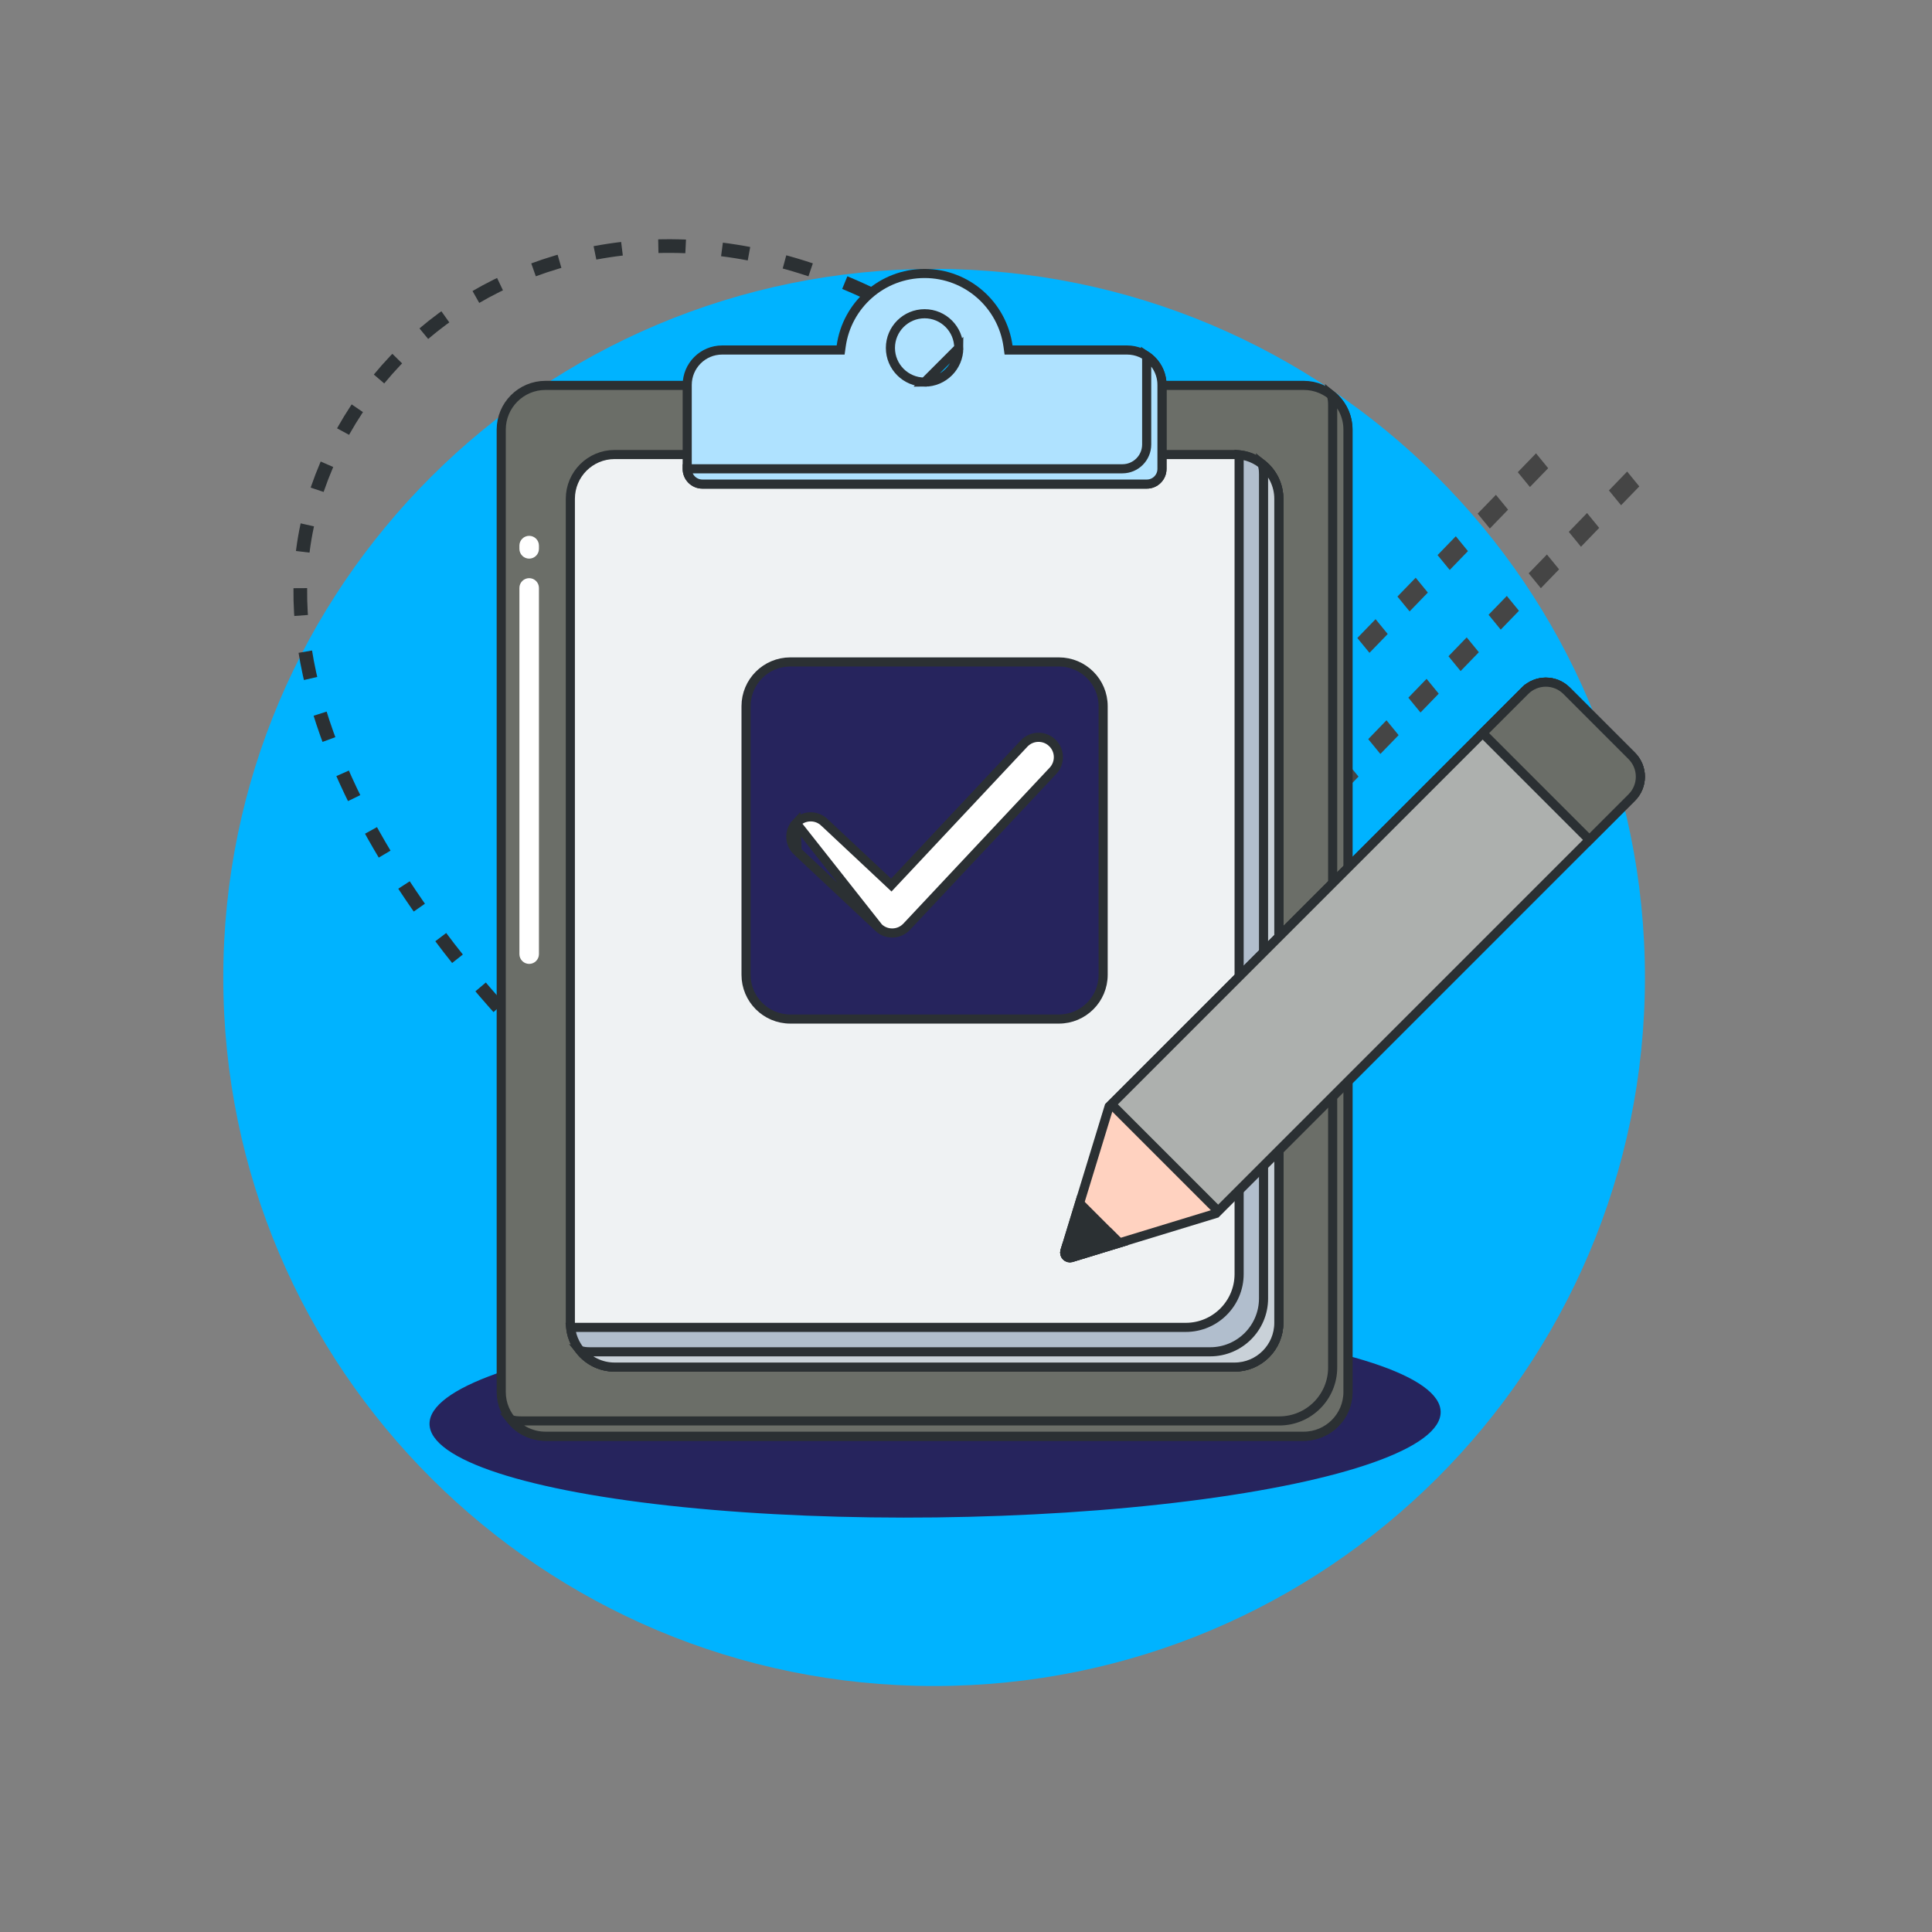 <?xml version="1.0" encoding="UTF-8"?>
<svg xmlns="http://www.w3.org/2000/svg" width="424" height="424" viewBox="0 0 424 424" fill="none">
  <rect x="0" y="0" width="424" height="424" fill="#808080" stroke="none"/>
  <path d="M361 214.517C361 300.398 291.156 370.017 205 370.017C118.844 370.017 49 300.398 49 214.517C49 128.637 118.844 59.017 205 59.017C291.156 59.017 361 128.637 361 214.517Z" fill="#00B3FF"></path>
  <ellipse cx="205.216" cy="311.185" rx="110.961" ry="21.833" transform="rotate(-0.69 205.216 311.185)" fill="#26245D"></ellipse>
  <path d="M119.095 231.227C119.095 231.227 51.222 167.609 68.814 109.928C86.407 52.248 167.875 24.314 237.679 100.17" stroke="#2B3033" stroke-width="3" stroke-dasharray="6 8"></path>
  <path d="M284.69 178.314L286.669 176.274L289.336 179.532L287.36 181.578L284.69 178.314ZM291.469 171.31L295.473 167.178L298.141 170.435L294.139 174.574L291.469 171.31ZM300.274 162.214L304.275 158.075L306.942 161.333L302.939 165.465L300.274 162.214ZM309.078 153.117L313.079 148.979L315.747 152.236L311.743 156.369L309.078 153.117ZM317.882 144.021L321.884 139.883L324.551 143.14L320.547 147.272L317.882 144.021ZM326.684 134.919L330.688 130.786L333.355 134.044L329.353 138.182L326.684 134.919ZM335.488 125.822L339.492 121.69L342.159 124.947L338.158 129.086L335.488 125.822ZM344.292 116.726L348.296 112.594L350.963 115.851L346.962 119.99L344.292 116.726ZM353.096 107.63L357.098 103.491L359.765 106.749L355.761 110.881L353.096 107.63Z" fill="#454545"></path>
  <path d="M264.69 174.314L266.669 172.274L269.336 175.532L267.36 177.578L264.69 174.314ZM271.469 167.31L275.473 163.178L278.141 166.435L274.139 170.574L271.469 167.31ZM280.274 158.214L284.275 154.075L286.942 157.333L282.939 161.465L280.274 158.214ZM289.078 149.117L293.079 144.979L295.747 148.236L291.743 152.369L289.078 149.117ZM297.882 140.021L301.884 135.883L304.551 139.14L300.547 143.272L297.882 140.021ZM306.684 130.919L310.688 126.786L313.355 130.044L309.353 134.182L306.684 130.919ZM315.488 121.822L319.492 117.69L322.159 120.947L318.158 125.086L315.488 121.822ZM324.292 112.726L328.296 108.594L330.963 111.851L326.962 115.99L324.292 112.726ZM333.096 103.63L337.098 99.491L339.765 102.749L335.761 106.881L333.096 103.63Z" fill="#454545"></path>
  <path d="M286.112 315.197H119.716C114.35 315.197 110 310.847 110 305.481V94.295C110 88.929 114.35 84.579 119.716 84.579H286.112C291.478 84.579 295.828 88.929 295.828 94.295V305.481C295.828 310.847 291.478 315.197 286.112 315.197Z" fill="#6B6E68" stroke="#2B3033" stroke-width="2"></path>
  <path d="M292.468 88.938C292.468 88.203 292.399 87.485 292.268 86.789C294.441 88.57 295.827 91.27 295.827 94.295V305.481C295.827 310.847 291.477 315.197 286.111 315.197H119.715C116.69 315.197 113.99 313.811 112.209 311.639C112.905 311.77 113.623 311.839 114.357 311.839H280.752C287.223 311.839 292.468 306.593 292.468 300.123V88.938Z" fill="#6B6E68" stroke="#2B3033" stroke-width="2"></path>
  <path d="M270.94 300.026H134.886C129.52 300.026 125.17 295.676 125.17 290.31V109.466C125.17 104.1 129.52 99.75 134.886 99.75H270.94C276.306 99.75 280.656 104.1 280.656 109.466V290.31C280.656 295.676 276.306 300.026 270.94 300.026Z" fill="#EFF2F3" stroke="#2B3033" stroke-width="2"></path>
  <path d="M116.133 211.539C114.95 211.539 113.99 210.578 113.99 209.395V129.027C113.99 127.844 114.95 126.884 116.133 126.884C117.316 126.884 118.277 127.844 118.277 129.027V209.395C118.277 210.579 117.317 211.539 116.133 211.539ZM116.133 122.597C114.95 122.597 113.99 121.637 113.99 120.454V119.739C113.99 118.556 114.95 117.596 116.133 117.596C117.316 117.596 118.277 118.556 118.277 119.739V120.454C118.277 121.638 117.317 122.597 116.133 122.597Z" fill="white"></path>
  <path d="M271.94 279.595V99.801C276.836 100.302 280.656 104.438 280.656 109.466V290.31C280.656 295.676 276.306 300.026 270.94 300.026H134.886C129.857 300.026 125.721 296.207 125.221 291.31H260.224C266.695 291.31 271.94 286.065 271.94 279.595Z" fill="#B1BECD" stroke="#2B3033" stroke-width="2"></path>
  <path d="M277.299 104.108C277.299 103.374 277.23 102.656 277.099 101.961C279.271 103.742 280.656 106.441 280.656 109.466V290.31C280.656 295.677 276.306 300.026 270.94 300.026H134.886C131.86 300.026 129.161 298.641 127.38 296.468C128.076 296.599 128.794 296.668 129.528 296.668H265.584C272.054 296.668 277.299 291.423 277.299 284.953V104.108Z" fill="#C9D1D8" stroke="#2B3033" stroke-width="2"></path>
  <path d="M232.382 223.64H173.445C168.079 223.64 163.729 219.29 163.729 213.924V154.987C163.729 149.621 168.079 145.271 173.445 145.271H232.382C237.748 145.271 242.098 149.621 242.098 154.987V213.924C242.098 219.289 237.748 223.64 232.382 223.64Z" fill="#26245D" stroke="#2B3033" stroke-width="2"></path>
  <path d="M202.913 83.857C198.77 83.857 195.412 80.499 195.412 76.356C195.412 72.212 198.771 68.854 202.913 68.854C207.056 68.854 210.414 72.213 210.414 76.355L202.913 83.857ZM202.913 83.857C207.056 83.857 210.416 80.499 210.414 76.356L202.913 83.857ZM221.219 75.951L221.339 76.813H222.209H247.342C251.578 76.813 255.011 80.247 255.011 84.482V102.904C255.011 104.746 253.518 106.238 251.677 106.238H154.151C152.309 106.238 150.816 104.746 150.816 102.904V84.482C150.816 80.247 154.25 76.813 158.485 76.813H183.618H184.489L184.609 75.951C185.862 66.95 193.57 60.017 202.913 60.017C212.256 60.017 219.964 66.95 221.219 75.951Z" fill="#AFE2FF" stroke="#2B3033" stroke-width="2"></path>
  <path d="M251.653 79.125C251.653 78.782 251.634 78.444 251.599 78.112C253.657 79.486 255.011 81.826 255.011 84.483V102.904C255.011 104.746 253.518 106.239 251.677 106.239H154.151C152.309 106.239 150.816 104.746 150.816 102.904V102.881H246.319C249.265 102.881 251.653 100.492 251.653 97.546V79.125Z" fill="#AFE2FF" stroke="#2B3033" stroke-width="2"></path>
  <path d="M192.823 203.576L192.823 203.576C193.664 204.364 194.732 204.755 195.802 204.755C196.966 204.755 198.123 204.293 198.982 203.378L231.096 169.152C231.096 169.152 231.096 169.152 231.096 169.152C232.742 167.397 232.654 164.639 230.899 162.992L230.899 162.991C229.146 161.345 226.388 161.432 224.739 163.188L196.29 193.509L195.606 194.238L194.877 193.554L180.89 180.445L180.889 180.445C179.135 178.8 176.377 178.888 174.73 180.644L192.823 203.576ZM192.823 203.576L174.93 186.804L174.93 186.804M192.823 203.576L174.93 186.804M174.93 186.804C173.173 185.157 173.085 182.4 174.73 180.644L174.93 186.804Z" fill="white" stroke="#2B3033" stroke-width="2"></path>
  <path d="M235.136 275.99L235.135 275.99C234.26 276.258 233.441 275.439 233.708 274.563C233.708 274.563 233.708 274.563 233.708 274.563L243.388 242.891L334.684 151.596L333.977 150.889L334.684 151.596C337.205 149.075 341.291 149.075 343.812 151.596L358.11 165.894C360.631 168.415 360.631 172.501 358.11 175.022L266.815 266.317L235.136 275.99Z" fill="#FFD2C0" stroke="#2B3033" stroke-width="2"></path>
  <path d="M236.925 264.04L245.663 272.777L235.135 275.992L235.135 275.992C234.26 276.259 233.441 275.44 233.708 274.565C233.708 274.565 233.708 274.565 233.708 274.565L236.925 264.04Z" fill="#2B3033" stroke="#2B3033" stroke-width="2"></path>
  <path d="M235.136 275.99L235.135 275.99C234.26 276.258 233.441 275.439 233.708 274.563C233.708 274.563 233.708 274.563 233.708 274.563L234.042 273.47L243.477 270.589L245.664 272.776L235.136 275.99Z" fill="#2B3033" stroke="#2B3033" stroke-width="2"></path>
  <path d="M243.919 242.36L334.683 151.596C337.204 149.075 341.29 149.075 343.811 151.596L358.109 165.894C360.63 168.415 360.63 172.501 358.109 175.022L267.345 265.786L243.919 242.36Z" fill="#ADB0AE" stroke="#2B3033" stroke-width="2"></path>
  <path d="M358.109 175.022L348.81 184.321L325.384 160.895L334.683 151.596C337.204 149.075 341.29 149.075 343.811 151.596L358.109 165.894C360.63 168.415 360.63 172.501 358.109 175.022Z" fill="#6B6E68" stroke="#2B3033" stroke-width="2"></path>
</svg>
